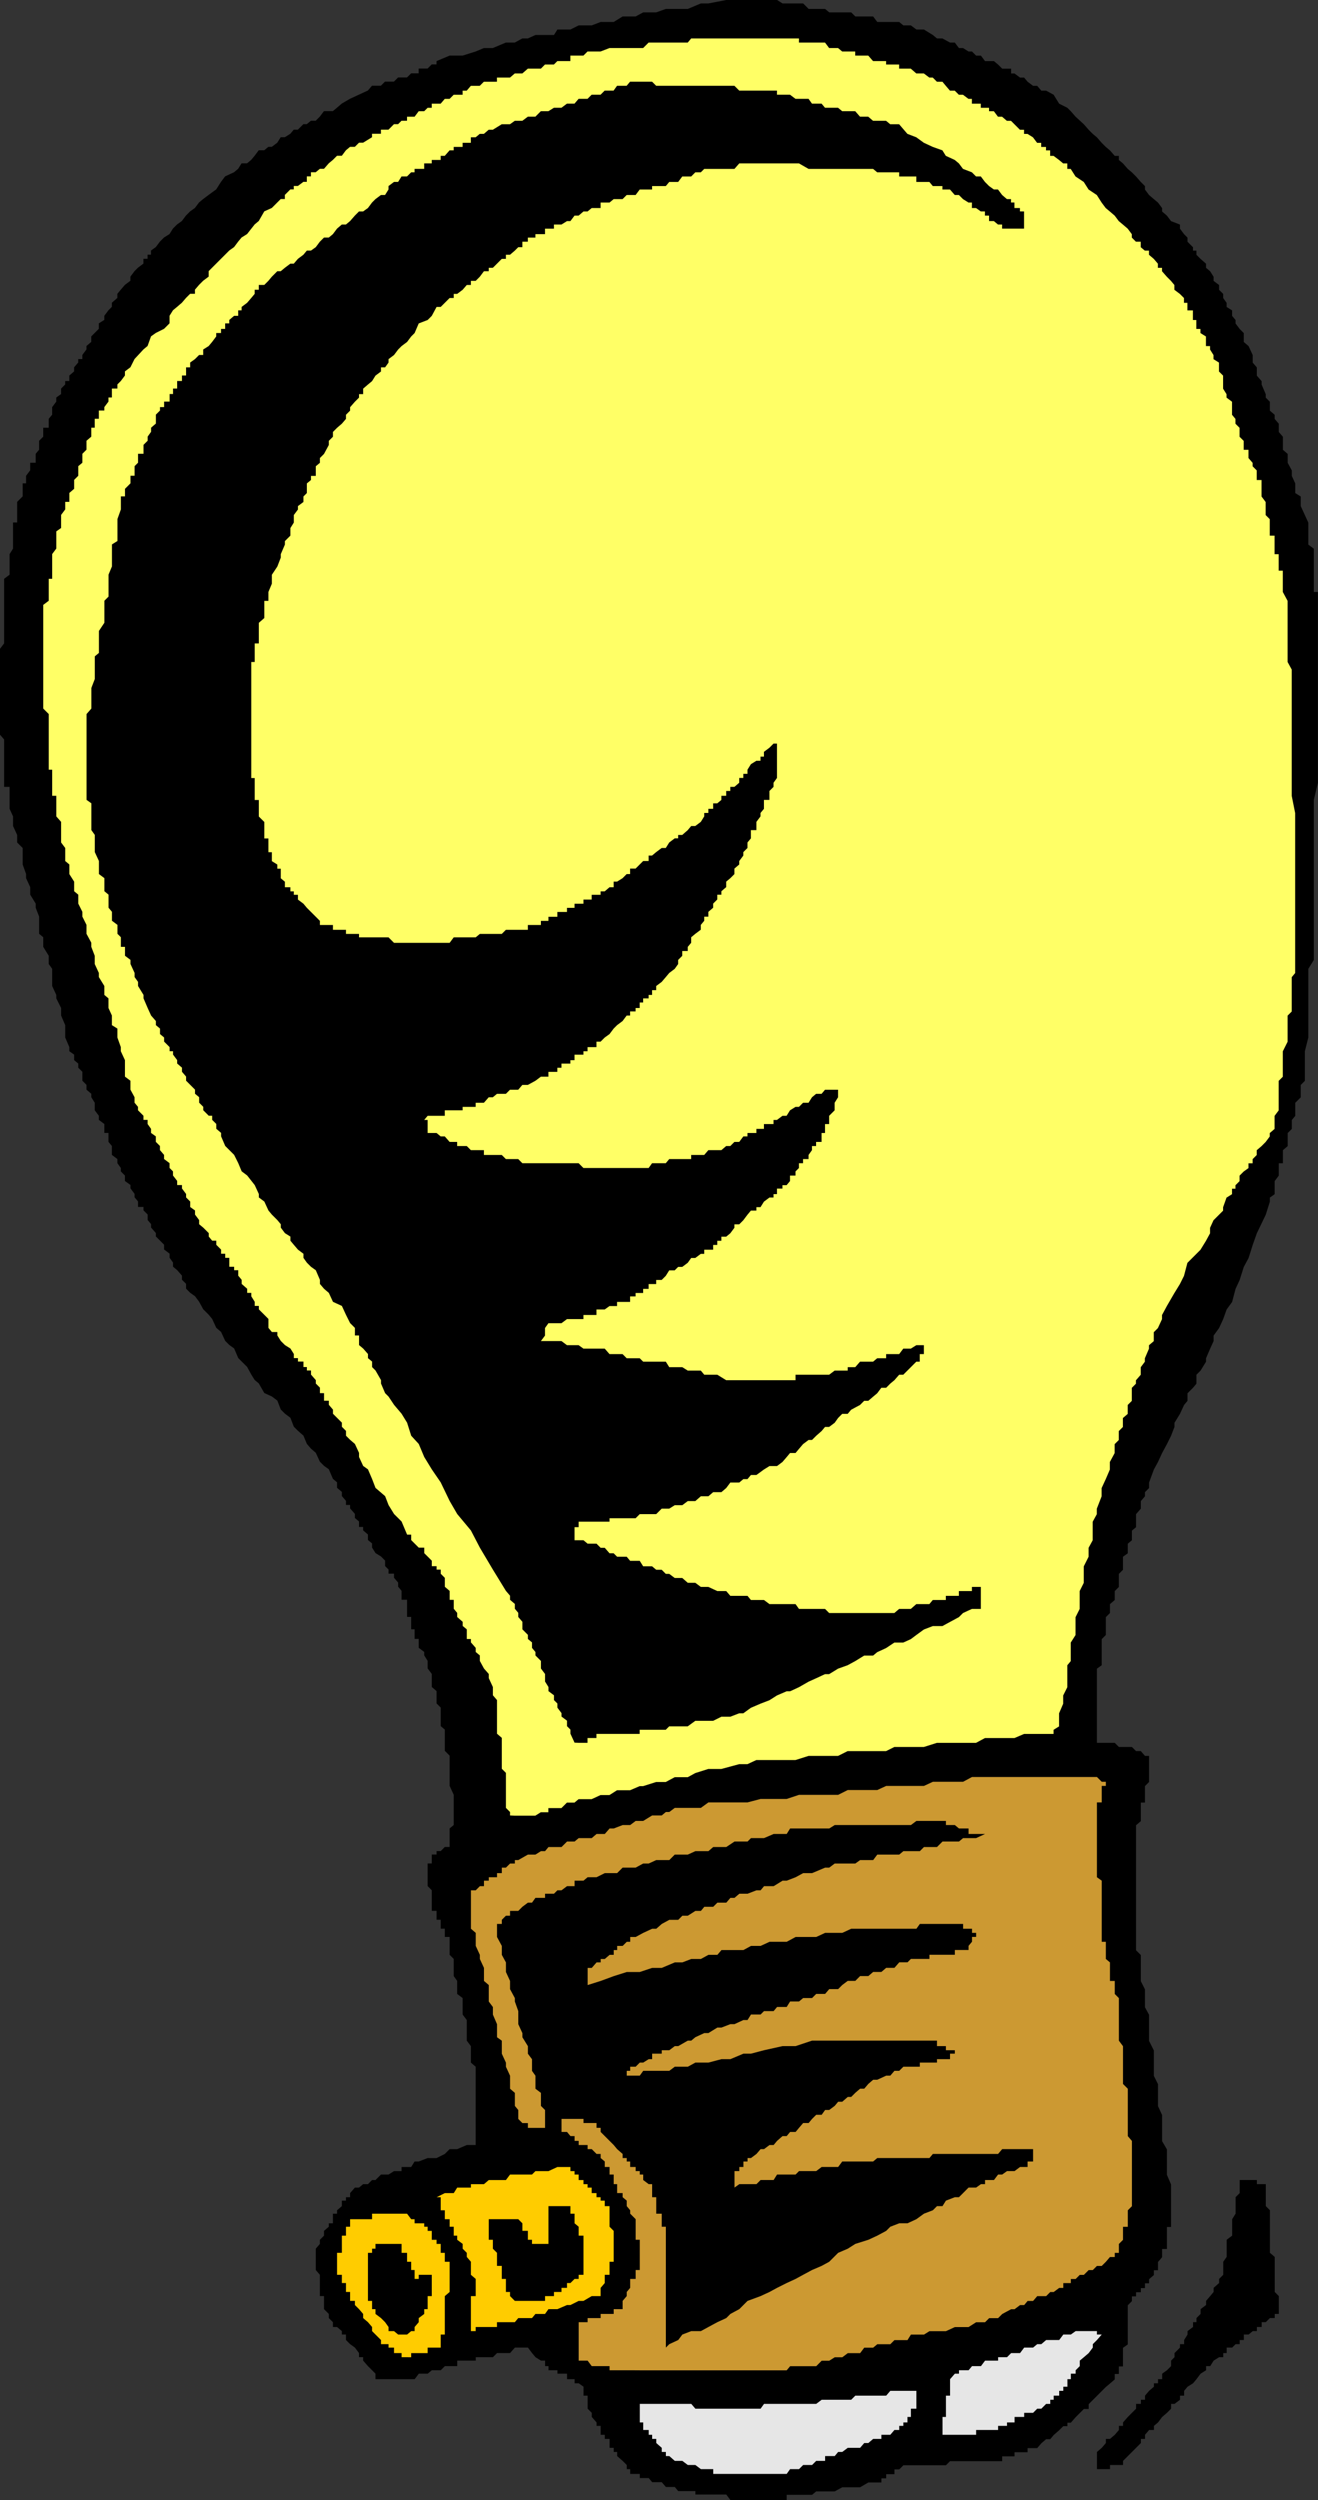 <?xml version="1.0" encoding="UTF-8" standalone="no"?>
<svg
   version="1.0"
   width="82.068mm"
   height="155.668mm"
   id="svg11"
   sodipodi:docname="Light Bulb 57.wmf"
   xmlns:inkscape="http://www.inkscape.org/namespaces/inkscape"
   xmlns:sodipodi="http://sodipodi.sourceforge.net/DTD/sodipodi-0.dtd"
   xmlns="http://www.w3.org/2000/svg"
   xmlns:svg="http://www.w3.org/2000/svg">
  <rect width="100%" height="100%" fill="#333333" stroke="none"/>
  <sodipodi:namedview
     id="namedview11"
     pagecolor="#ffffff"
     bordercolor="#000000"
     borderopacity="0.25"
     inkscape:showpageshadow="2"
     inkscape:pageopacity="0.0"
     inkscape:pagecheckerboard="0"
     inkscape:deskcolor="#d1d1d1"
     inkscape:document-units="mm" />
  <defs
     id="defs1">
    <pattern
       id="WMFhbasepattern"
       patternUnits="userSpaceOnUse"
       width="6"
       height="6"
       x="0"
       y="0" />
  </defs>
  <path
     style="fill:#000000;fill-opacity:1;fill-rule:evenodd;stroke:none"
     d="m 175.929,588.353 h -0.969 -0.969 -1.131 -0.969 l -0.969,-1.293 h -1.131 -0.969 -0.969 -1.131 -0.969 -0.808 -1.292 v -0.808 h -0.969 -0.808 -1.292 -0.969 l -0.808,-0.97 h -1.292 -0.808 l -0.969,-1.131 h -1.292 -0.969 l -0.808,-0.97 h -1.292 -0.808 v -0.97 h -0.969 -1.292 v -1.131 h -0.808 v -0.97 l -0.969,-0.97 -1.292,-1.131 v -0.97 h -0.808 v -0.97 h -0.969 v -1.131 -0.97 h -1.131 v -0.97 h -0.969 v -1.131 -0.97 h -0.969 v -0.808 l -1.131,-1.293 v -0.97 l -0.969,-0.97 v -1.131 -0.97 -0.97 h -0.969 v -1.131 -0.97 l -1.131,-0.808 h -0.969 v -0.97 h -0.969 -0.808 v -1.293 h -1.292 -0.969 v -0.808 h -0.808 -1.292 v -0.97 h -0.808 v -1.293 h -0.969 l -1.292,-0.808 -0.808,-0.97 -0.969,-1.293 h -2.262 -0.808 l -1.131,1.293 h -0.969 -0.969 -1.131 l -0.969,0.97 h -0.969 -1.131 -0.969 -0.969 v 0.808 h -1.131 -0.969 -0.969 -1.292 v 1.293 h -0.808 -0.969 -1.131 l -0.969,0.97 h -0.969 -1.131 l -0.969,0.808 h -0.808 -1.292 l -0.969,1.293 H 96.769 95.8 94.507 93.7 92.73 91.438 90.63 89.661 88.368 v -1.293 l -0.808,-0.808 -0.969,-0.97 -1.131,-1.293 v -0.808 h -0.969 v -0.97 l -0.969,-1.293 -1.131,-0.808 -0.969,-0.97 v -1.293 h -0.969 v -0.808 L 79.322,547.632 H 78.352 v -1.131 l -0.969,-0.97 v -0.97 l -1.131,-1.131 v -0.97 -0.97 -1.131 h -0.969 v -0.97 -0.97 -1.131 -0.97 -0.97 l -0.969,-1.131 v -0.97 -0.97 -1.131 -0.97 -0.97 l 0.969,-1.131 v -0.97 l 0.969,-0.97 v -1.131 L 77.383,524.04 v -0.808 h 0.969 v -0.97 -1.293 h 0.969 v -0.808 l 1.131,-0.97 v -1.293 h 0.969 v -0.808 h 0.969 v -0.97 l 1.131,-1.293 h 0.969 l 0.969,-0.808 h 1.131 l 0.969,-0.97 h 0.808 l 1.292,-1.293 h 0.969 0.808 l 1.292,-0.808 h 0.969 0.808 v -0.97 h 1.292 0.969 l 0.808,-1.293 h 0.969 l 2.1,-0.808 h 0.969 1.131 l 1.939,-0.97 1.131,-1.131 h 1.777 l 2.262,-0.97 h 2.1 v -0.97 -1.131 -0.97 -0.97 -1.131 -0.97 -0.97 -1.131 -0.97 -0.97 -1.131 -0.97 -0.97 -1.131 -0.97 -0.97 -1.131 -0.97 l -1.131,-0.97 v -0.808 -1.293 -0.808 -0.97 l -0.969,-1.293 v -0.808 -0.97 -1.293 -0.808 -0.97 l -0.969,-1.293 v -0.808 -0.97 -1.293 -0.808 l -1.292,-0.97 v -1.131 -0.97 -0.97 l -0.808,-1.131 v -0.97 -0.97 -1.293 -0.808 l -0.969,-0.97 v -1.131 -0.97 -0.97 -1.131 h -1.131 v -0.97 -0.97 h -0.969 v -1.131 -0.97 h -0.969 v -0.97 -1.131 h -1.131 v -0.97 -0.97 -1.131 -0.97 -0.808 l -0.969,-0.97 v -1.293 -0.808 -0.97 -1.293 -0.97 h 0.969 v -0.808 -1.293 h 1.131 v -0.808 h 0.969 l 0.969,-0.97 h 1.131 v -1.293 -0.808 -0.97 -1.293 l 0.969,-0.808 v -0.97 -1.293 -1.778 -2.101 -0.97 l -0.969,-2.101 v -0.97 -1.131 -0.97 -2.101 -0.97 -0.97 l -1.131,-1.131 v -0.97 -0.97 -1.131 -0.97 -0.97 l -0.969,-0.808 v -1.293 -0.97 -0.808 -1.293 l -0.969,-0.97 v -0.808 -1.131 -0.97 l -1.131,-0.97 v -1.293 -1.778 l -0.969,-1.293 v -0.808 -0.97 l -0.808,-1.293 v -0.808 l -1.292,-0.97 v -1.293 -0.808 h -0.969 v -0.97 -1.293 h -0.808 v -0.808 -0.97 -1.131 h -0.969 v -0.97 -0.97 -1.131 -0.97 h -1.292 v -0.97 -1.131 l -0.808,-0.97 v -0.97 l -0.969,-1.131 v -0.97 h -1.292 v -0.97 l -0.808,-0.808 v -1.293 l -0.969,-0.97 -1.292,-0.808 -0.808,-1.293 v -0.97 l -0.969,-0.808 v -1.293 l -1.131,-0.97 v -0.808 h -0.969 v -1.293 l -0.969,-0.808 v -0.97 l -1.131,-1.293 v -0.808 h -0.969 v -0.97 l -0.969,-1.131 v -0.97 l -1.131,-0.97 v -1.293 l -0.969,-0.808 -0.969,-2.262 -1.131,-0.808 -0.969,-0.97 -0.969,-2.101 -1.131,-0.97 -0.969,-1.131 -0.808,-1.939 -1.292,-1.131 -0.969,-0.97 -0.808,-2.101 -1.292,-0.97 -0.969,-0.97 -0.808,-2.101 -1.292,-0.97 -1.777,-0.808 -1.292,-2.262 -0.969,-0.808 -0.808,-1.293 -0.969,-1.778 -1.292,-1.293 -0.808,-0.808 -0.969,-2.262 -1.131,-0.808 -0.969,-0.97 -0.969,-2.101 -1.131,-0.97 -0.969,-2.101 -0.808,-0.97 -1.292,-1.293 -0.969,-1.778 -0.969,-1.293 -1.131,-0.808 -0.969,-0.97 v -1.131 l -0.969,-0.97 v -0.97 l -1.131,-1.293 -0.969,-0.808 v -0.97 l -0.808,-1.131 v -0.97 l -1.292,-0.97 v -1.131 l -0.969,-0.97 -0.969,-0.97 v -0.808 l -1.131,-1.293 v -0.808 l -0.808,-0.97 v -1.293 l -0.969,-0.97 v -0.808 h -1.292 v -1.293 l -0.808,-0.97 v -0.808 l -0.969,-1.293 v -0.808 L 29.402,277.937 V 276.644 l -0.969,-0.97 v -0.808 l -0.808,-1.131 v -0.97 l -1.292,-0.97 v -1.131 -0.97 l -0.808,-0.97 v -1.293 -0.808 h -0.969 v -0.97 -1.131 l -1.292,-0.97 v -0.97 l -0.969,-1.293 v -0.808 -0.97 l -0.808,-1.293 v -0.808 l -1.131,-0.97 v -1.131 l -0.969,-0.97 v -0.97 -1.131 l -0.969,-0.97 v -0.97 l -0.969,-0.808 v -1.293 L 16.317,247.396 v -0.97 l -0.969,-2.262 v -2.101 -0.808 l -0.969,-2.262 v -1.778 l -1.131,-2.262 v -0.808 l -0.969,-2.101 v -2.101 -1.939 l -0.808,-1.131 v -1.939 l -1.292,-2.101 v -2.262 l -0.969,-0.808 v -2.101 -1.939 l -0.808,-2.101 v -0.97 l -1.292,-2.101 v -1.778 l -0.969,-2.101 v -0.97 l -0.808,-2.262 v -2.101 -1.778 L 4.039,198.272 v -1.778 l -0.969,-2.101 v -2.262 l -0.808,-1.778 v -1.293 -0.808 -0.97 -1.131 -0.97 H 0.969 v -0.97 -1.131 -0.97 -0.97 -1.293 -0.808 -0.97 -1.131 -0.97 -0.97 -0.97 L 0,172.903 v -0.808 -0.97 -1.293 -0.97 -0.808 -1.293 -0.97 -0.808 -1.293 -0.808 -0.97 -1.293 -0.808 -0.97 -1.293 -0.97 -0.808 -1.293 -0.808 -0.97 l 0.969,-1.293 v -0.808 -0.97 -1.131 -0.97 -0.97 -1.131 -0.97 -0.97 -1.131 -0.97 -0.97 -1.131 -0.97 -0.97 -1.131 l 1.292,-0.97 v -0.97 -0.97 -1.131 -0.97 -0.808 l 0.808,-1.293 v -0.97 -0.808 -1.293 -0.97 -0.808 -1.293 h 0.969 v -0.808 -0.97 -1.293 -0.808 -0.97 l 1.292,-1.293 v -0.808 -0.97 -1.293 h 0.808 v -0.808 -0.97 l 0.969,-1.293 v -0.97 -0.808 h 1.292 v -1.131 -0.97 l 0.808,-0.97 v -1.131 -0.97 l 0.969,-0.97 v -1.131 -0.97 h 1.292 v -0.97 -1.131 l 0.808,-0.97 v -0.97 -0.808 l 0.969,-1.293 v -0.97 l 1.131,-0.808 v -1.293 l 0.969,-0.97 v -0.808 h 0.969 v -1.293 l 1.131,-0.97 v -0.97 l 0.969,-1.131 v -0.808 h 0.969 v -0.97 l 0.969,-1.293 v -0.808 l 1.131,-0.97 v -1.293 l 0.808,-0.808 0.969,-0.97 v -1.293 l 1.292,-0.808 v -0.97 l 0.969,-1.293 0.808,-0.808 v -0.97 l 1.292,-1.131 v -0.97 l 0.808,-0.97 0.969,-1.131 1.292,-0.97 v -0.97 l 0.969,-1.293 0.808,-0.808 1.292,-0.97 v -1.131 h 0.969 v -0.97 h 0.808 v -0.97 l 1.131,-0.808 0.969,-1.293 0.969,-0.97 1.292,-0.808 0.808,-1.293 0.969,-0.97 1.131,-0.808 0.969,-1.293 0.969,-0.97 1.131,-0.808 0.969,-1.293 0.969,-0.808 1.292,-0.97 1.777,-1.293 1.131,-1.778 0.969,-1.293 2.1,-0.97 0.969,-0.808 0.808,-1.293 h 1.292 l 0.969,-0.808 0.808,-0.97 0.969,-1.293 h 1.292 l 0.969,-0.808 h 0.808 l 1.292,-0.97 0.808,-1.293 h 0.969 l 1.292,-0.808 0.808,-0.97 h 0.969 l 1.292,-1.293 h 0.808 l 0.969,-0.808 h 1.131 l 0.969,-0.97 0.969,-1.293 h 2.1 l 0.969,-0.808 1.131,-0.97 1.939,-1.131 2.1,-0.97 2.1,-0.97 0.969,-1.131 h 2.1 l 0.969,-0.97 h 0.808 1.292 l 0.969,-0.97 h 0.808 1.292 l 0.969,-0.97 h 0.808 0.969 v -1.131 h 1.292 0.808 l 0.969,-0.97 h 1.131 V 14.382 l 3.069,-1.293 h 3.069 l 3.069,-0.97 1.939,-0.808 h 2.1 l 3.069,-1.293 h 2.1 l 1.777,-0.97 h 1.292 L 126.01,8.241 h 2.262 2.1 l 0.808,-1.293 h 2.262 0.808 l 1.939,-0.97 h 1.131 1.939 l 2.1,-0.808 h 0.969 2.1 l 2.1,-1.293 h 0.969 2.1 l 1.777,-0.97 h 3.069 l 2.262,-0.808 h 2.1 3.069 l 3.069,-1.293 h 1.777 L 170.921,0 h 0.969 0.969 1.131 0.969 0.969 0.808 1.292 0.969 0.808 1.292 0.969 0.808 l 1.292,0.808 h 0.969 0.808 1.292 0.808 0.969 l 1.292,1.293 h 0.808 0.969 1.292 0.808 l 0.969,0.808 h 1.292 0.808 0.969 1.292 0.808 l 0.969,0.97 h 1.131 0.969 0.969 1.131 l 0.969,1.293 h 0.969 2.1 0.969 1.131 l 0.969,0.808 h 0.969 0.808 l 1.292,0.97 h 1.777 l 2.1,1.293 0.969,0.808 h 1.292 l 1.777,0.97 h 1.131 l 0.969,1.293 h 0.969 l 1.292,0.808 h 0.808 l 0.969,0.97 h 1.131 l 0.969,1.293 h 0.969 1.131 l 0.969,0.808 0.969,0.97 h 1.131 0.969 v 1.131 h 0.808 l 1.292,0.97 h 0.969 l 0.808,0.97 1.292,0.97 h 0.969 l 0.969,1.131 h 1.131 l 1.777,0.97 1.292,2.101 1.939,0.97 0.808,0.808 1.131,1.293 1.939,1.778 1.131,1.293 0.969,0.97 0.969,0.808 1.131,1.293 0.969,0.97 0.969,0.808 1.131,1.293 h 0.969 v 0.97 l 0.969,0.808 1.131,1.293 0.969,0.808 0.969,0.97 1.131,1.293 0.969,0.97 v 0.808 l 0.969,1.293 1.131,0.97 0.969,0.808 0.969,1.293 v 0.808 l 1.131,0.97 0.969,1.293 2.1,0.808 v 0.97 l 0.969,1.293 0.808,0.808 v 0.97 l 1.292,1.293 v 0.808 h 0.808 v 0.97 l 0.969,0.97 1.292,1.131 v 0.97 l 0.969,0.808 0.808,1.293 v 0.97 l 1.292,0.97 v 1.131 l 0.969,0.97 v 0.97 l 0.808,1.131 v 0.97 l 1.292,0.808 v 1.293 l 0.808,0.97 v 0.808 l 0.969,1.293 0.969,0.97 v 2.101 l 1.131,0.97 0.969,2.101 v 1.778 l 0.969,1.131 v 1.939 l 1.131,1.293 v 0.808 l 0.969,2.262 v 0.808 l 0.969,0.97 v 1.293 0.808 l 1.131,0.97 v 0.97 l 0.969,1.131 v 0.97 0.97 l 0.969,1.131 v 1.939 1.131 l 1.131,0.97 v 0.97 1.131 l 0.969,1.778 v 1.293 l 0.808,1.778 v 2.262 l 1.292,0.808 v 2.262 l 0.969,2.101 0.808,1.778 v 3.07 1.293 0.808 l 1.292,0.97 v 1.293 0.808 0.97 1.131 0.97 0.97 0.97 1.131 0.97 0.97 h 0.969 v 1.131 0.97 0.97 1.131 0.97 6.14 6.948 6.14 5.171 5.171 5.009 5.171 l -0.969,4.04 v 3.878 4.363 3.07 3.07 3.07 3.07 2.909 2.909 2.101 2.101 3.07 1.939 2.101 l -1.292,2.101 v 1.939 2.101 2.909 2.262 1.778 3.07 2.101 l -0.808,3.232 v 2.909 3.07 0.97 l -0.969,0.97 v 1.131 0.97 0.808 l -1.292,1.293 v 0.97 0.808 1.293 l -0.808,0.97 v 0.97 1.131 l -0.969,0.97 v 0.808 1.293 0.97 l -1.131,0.97 v 1.131 0.97 0.97 h -0.969 v 1.131 0.808 0.97 l -0.969,1.293 v 0.97 0.808 1.293 l -1.131,0.808 v 0.97 l -0.969,3.07 -2.1,4.363 -0.969,2.747 -0.969,3.07 -1.131,2.101 -0.969,3.07 -0.969,2.101 -0.808,3.07 -1.292,1.778 -0.808,2.262 -0.969,2.101 -1.292,1.778 v 1.293 l -0.808,1.778 -0.969,2.262 v 0.808 l -1.292,2.101 -0.969,0.97 v 2.101 l -0.808,0.97 -1.292,1.293 v 1.778 l -0.808,0.97 -0.969,2.101 -1.292,2.101 v 0.97 l -0.808,2.101 -0.969,1.939 -1.131,2.101 -0.969,2.101 -0.969,1.778 -1.131,3.07 v 1.293 l -0.969,0.97 v 0.97 l -0.969,1.131 v 0.97 0.808 l -1.131,1.293 v 0.97 0.808 1.293 l -0.969,0.808 v 0.97 1.293 l -0.969,0.808 v 0.97 1.293 l -1.131,0.808 v 0.97 2.101 l -0.969,0.97 v 0.97 1.131 0.97 l -0.969,0.97 v 1.131 0.97 l -1.131,0.97 v 1.131 0.97 l -0.969,0.97 v 1.131 0.97 0.808 1.293 l -0.969,0.97 v 0.808 1.293 0.97 0.808 1.293 0.97 l -1.131,0.808 v 1.293 0.97 0.808 1.293 0.97 0.97 1.131 0.808 0.97 1.293 0.808 0.97 1.293 0.808 0.97 2.101 h 1.131 0.969 0.969 1.131 l 0.969,0.97 h 0.969 1.131 0.969 l 0.969,0.97 h 1.131 l 0.969,1.131 h 0.969 v 0.97 0.97 1.131 0.97 0.97 1.131 l -0.969,0.97 v 0.97 1.131 0.97 0.808 h -0.969 v 1.293 0.97 0.808 1.293 l -1.131,0.97 v 0.808 1.293 0.97 0.808 1.293 0.97 0.808 1.293 0.808 0.97 1.293 0.97 0.808 1.293 0.97 0.808 0.97 1.131 0.97 0.97 1.131 0.97 0.97 1.131 0.97 2.101 1.939 l 1.131,1.131 v 1.778 2.262 2.101 l 0.969,1.939 v 2.101 2.101 l 0.969,1.778 v 2.262 2.101 1.778 l 1.131,2.262 v 2.101 1.778 2.101 l 0.969,1.939 v 1.131 1.939 2.101 l 0.969,2.101 v 1.939 2.101 2.101 l 1.131,1.939 v 2.101 2.101 1.778 l 0.969,2.262 v 2.101 1.778 1.293 0.97 0.808 1.293 0.97 0.808 h -0.969 v 0.97 1.131 0.97 0.97 1.131 h -1.131 v 0.97 0.97 l -0.969,1.131 v 0.97 0.97 h -0.969 v 1.131 l -1.131,0.97 v 0.97 h -0.969 v 1.131 h -0.969 v 0.97 h -1.131 v 0.97 h -0.969 v 1.131 l -0.969,0.97 v 0.97 1.131 0.97 0.97 1.131 0.97 0.808 1.293 0.97 l -1.131,0.808 v 1.293 0.97 0.808 1.293 h -0.969 v 0.97 0.808 h -0.969 v 1.293 l -1.131,0.97 -0.969,0.808 -0.969,0.97 -1.131,1.131 -0.969,0.97 -0.969,0.97 v 1.131 h -1.131 l -0.969,0.97 -0.969,0.97 -1.131,1.293 h -0.808 v 0.808 h -0.969 l -0.969,0.97 -1.292,1.131 -0.808,0.97 h -0.969 l -1.131,0.97 -0.969,1.131 h -0.969 -1.292 v 0.97 h -0.808 -0.969 -1.292 v 0.97 h -0.808 -0.969 -1.131 v 1.131 h -0.969 -0.969 -1.131 -0.969 -0.969 -1.131 -0.969 -0.808 -1.292 -0.969 -0.969 -1.131 l -0.969,0.97 h -0.808 -1.292 -0.969 -0.808 -1.292 -0.969 -0.808 -1.292 -0.808 -0.969 l -0.969,0.97 h -1.131 v 1.131 h -0.969 -0.969 v 0.97 h -1.131 v 0.97 h -0.969 -2.1 l -1.939,1.131 h -2.1 -2.1 l -1.777,0.97 h -1.292 -1.777 -1.292 l -0.969,0.808 h -0.808 -1.292 -0.969 -0.808 -1.292 -0.808 v 1.293 h -0.969 -1.292 -0.808 -0.969 -1.292 -0.808 -0.969 -1.292 z"
     id="path1" />
  <path
     style="fill:#e6e6e6;fill-opacity:1;fill-rule:evenodd;stroke:none"
     d="m 169.79,582.213 h -0.969 -0.969 v -1.131 h -1.131 -0.969 -0.808 l -1.292,-0.97 h -0.969 -0.808 l -1.292,-0.97 h -0.969 -0.808 l -1.292,-1.131 h -0.808 v -0.97 h -0.969 v -0.97 l -1.292,-1.131 v -0.97 h -0.969 v -0.97 h -0.808 v -1.131 h -1.292 v -0.97 -0.808 h -0.808 v -1.293 -0.97 -0.97 -1.131 h 0.808 2.1 0.969 2.262 0.808 1.292 0.808 0.969 1.292 0.808 l 0.969,1.131 h 1.292 0.808 0.969 1.131 0.969 0.969 1.131 0.969 0.969 1.131 0.969 0.969 2.1 0.969 l 0.808,-1.131 h 1.292 1.777 1.292 1.777 2.1 0.969 1.292 0.808 0.969 l 1.292,-0.97 h 0.808 0.969 1.292 0.808 0.969 1.292 0.808 l 0.969,-0.97 h 1.131 0.969 0.969 1.131 0.969 0.969 1.131 l 0.969,-1.131 h 0.969 1.131 0.969 0.969 0.808 1.292 0.808 -0.808 v 1.131 0.97 0.97 1.131 h -1.292 v 0.97 0.97 h -0.808 v 1.293 h -0.969 v 0.808 h -0.969 v 0.97 h -1.131 l -0.969,1.131 h -0.969 -1.131 v 0.97 h -0.969 -0.969 l -1.131,0.97 h -0.969 l -0.969,1.131 h -1.131 -0.969 -0.808 l -1.292,0.97 h -0.969 l -0.808,0.97 h -1.292 -0.969 v 1.131 h -0.808 -1.292 l -0.969,0.97 h -0.808 -1.292 l -0.969,0.97 h -0.808 -1.292 l -0.808,1.131 h -0.969 -1.292 -0.808 -0.969 -1.292 -0.808 -0.969 -1.292 -0.808 -0.969 -0.969 -1.131 -0.969 -0.969 z"
     id="path2" />
  <path
     style="fill:#000000;fill-opacity:1;fill-rule:evenodd;stroke:none"
     d="m 258.159,582.213 v -1.131 -0.97 -0.97 -1.131 -0.97 l 1.131,-0.97 0.969,-1.131 v -0.97 h 0.969 l 1.131,-0.97 0.969,-1.131 v -0.97 h 0.969 v -0.808 l 1.131,-1.293 0.969,-0.97 0.969,-0.97 v -1.131 h 1.131 v -0.97 h 0.969 v -0.97 l 0.969,-1.131 1.131,-0.97 v -0.808 h 0.969 v -0.97 h 0.969 v -1.293 l 1.131,-0.808 0.969,-0.97 v -1.293 l 0.808,-0.808 v -0.97 l 1.292,-1.293 v -0.808 h 0.969 v -0.97 l 0.808,-1.293 v -0.808 l 1.292,-0.97 v -1.131 h 0.808 v -0.97 l 0.969,-0.97 v -1.131 l 1.292,-0.97 v -0.97 l 0.969,-1.131 0.808,-0.97 v -0.97 l 1.292,-1.131 v -0.97 l 0.969,-0.97 v -1.131 -0.97 -0.97 l 0.808,-1.131 v -0.97 -0.97 -1.131 -0.97 l 1.292,-0.97 v -1.131 -0.97 -0.808 -0.97 l 0.808,-1.293 v -0.808 -0.97 -1.293 -0.808 l 0.969,-0.97 v -1.293 -0.808 -0.97 h 0.969 1.131 0.969 0.969 v 0.97 h 1.131 0.969 v 0.808 1.293 0.97 0.808 1.293 l 0.969,0.97 v 0.808 1.293 0.97 0.808 0.97 1.131 0.97 0.97 1.131 0.97 l 1.131,0.97 v 1.131 0.97 0.97 1.131 0.97 0.97 1.131 0.97 l 0.969,0.97 v 1.131 0.97 0.97 1.131 h -0.969 v 0.97 h -1.131 l -0.969,0.97 h -0.969 v 1.131 h -1.131 v 0.97 h -0.969 l -0.969,0.808 h -1.131 v 1.293 h -0.969 v 0.97 h -0.969 l -0.808,0.808 h -1.292 v 1.293 h -0.808 v 0.97 h -0.969 l -1.292,0.808 -0.808,1.293 h -0.969 v 0.97 l -1.292,0.808 -0.969,1.293 -0.808,0.97 -1.292,0.808 -0.808,0.97 v 1.131 h -0.969 v 0.97 l -1.292,0.97 h -0.808 v 1.131 l -0.969,0.97 -1.131,0.97 -0.969,1.293 -0.969,0.808 v 0.97 h -1.131 l -0.969,1.131 v 0.97 h -0.969 v 0.97 l -1.131,1.131 -0.969,0.97 -0.969,0.97 -1.131,1.131 v 0.97 h -0.969 -0.969 -1.131 v 0.97 h -0.969 -0.969 -1.131 z"
     id="path3" />
  <path
     style="fill:#e6e6e6;fill-opacity:1;fill-rule:evenodd;stroke:none"
     d="m 221.81,573.972 v -0.97 -1.131 -0.97 -0.808 -1.293 h 0.808 v -0.97 -0.97 -1.131 -0.97 -0.97 h 0.969 v -1.131 -0.97 -0.808 -0.97 l 1.131,-1.293 h 0.969 v -0.808 h 0.969 1.292 l 0.808,-0.97 h 0.969 1.131 l 0.969,-1.293 h 0.969 1.131 0.969 v -0.808 h 0.969 1.131 l 0.969,-0.97 h 0.808 1.292 l 0.969,-1.293 h 0.808 1.292 l 0.969,-0.808 h 0.969 l 1.131,-0.97 h 0.969 0.808 1.292 l 0.969,-1.293 h 0.969 0.808 l 1.131,-0.808 h 0.969 0.969 1.131 0.969 0.969 v 0.808 h 1.131 l -1.131,1.293 -0.969,0.97 v 0.808 l -0.969,1.293 -1.131,0.97 -0.969,0.808 v 1.293 l -0.969,0.97 v 0.808 h -1.131 v 1.293 h -0.808 v 0.97 0.808 h -0.969 v 0.97 h -0.969 v 1.131 h -1.292 v 0.97 h -0.808 v 0.97 h -0.969 l -1.131,1.131 h -0.969 l -0.969,0.97 h -1.292 -0.808 v 0.97 h -0.969 -1.292 v 1.293 h -0.808 -0.969 v 0.808 h -1.131 -0.969 v 0.97 h -0.969 -1.131 -0.969 -0.969 -1.131 v 1.131 h -0.969 -0.808 -1.292 -0.969 -0.969 -1.131 -0.969 -0.808 z"
     id="path4" />
  <path
     style="fill:#cc9932;fill-opacity:1;fill-rule:evenodd;stroke:none"
     d="m 148.304,557.813 h -0.808 -0.969 -1.292 -0.808 -0.969 v -0.97 h -1.131 -0.969 -0.969 -1.131 l -0.969,-1.293 h -0.969 -1.131 v -0.808 -0.97 -1.293 -0.808 -0.97 -1.293 -0.808 -0.97 -1.131 h 1.131 0.969 v -0.97 h 0.969 1.131 0.969 v -0.97 h 0.969 1.131 0.969 v -1.131 h 0.808 1.292 v -0.97 -0.97 l 0.969,-1.131 v -0.97 l 0.808,-0.97 v -1.131 -0.97 h 1.292 v -0.97 -1.131 h 0.969 v -0.97 -0.97 -1.131 -0.97 -0.97 -1.131 -0.97 h -0.969 v -0.97 -1.131 -0.97 -0.808 -0.97 l -1.292,-1.293 v -0.808 l -0.808,-0.97 v -1.293 l -0.969,-0.808 v -0.97 h -1.292 v -1.293 -0.808 h -0.808 v -0.97 -1.293 h -0.969 v -0.808 -0.97 h -1.131 v -1.293 l -0.969,-0.808 v -0.97 h -0.969 l -1.131,-1.131 h -0.969 v -0.97 h -0.969 -1.131 v -0.97 h -0.969 v -1.131 h -0.969 l -0.808,-0.97 h -1.292 v -0.97 -1.131 -0.97 h 1.292 0.808 0.969 0.969 1.131 v 0.97 h 0.969 0.969 1.131 v 1.131 h 0.969 v 0.97 l 0.969,0.97 1.131,1.131 0.969,0.97 0.808,0.97 1.292,1.131 v 0.97 h 0.969 v 0.808 h 0.808 v 1.293 h 1.292 v 0.97 h 0.969 v 0.808 h 0.808 v 1.293 l 1.292,0.97 h 0.808 v 0.808 1.293 0.97 h 0.969 v 0.808 1.293 0.97 0.808 h 1.292 v 1.293 0.97 0.808 h 0.969 v 0.97 1.131 0.97 0.97 1.131 0.97 0.97 1.131 0.97 0.97 1.131 0.97 0.97 1.131 0.97 0.97 1.131 0.97 0.97 1.131 0.97 0.97 1.131 0.97 0.808 1.293 0.97 0.808 l 0.808,-0.808 2.1,-0.97 0.969,-1.293 2.1,-0.808 h 2.262 l 1.777,-0.97 2.1,-1.131 2.1,-0.97 0.969,-0.97 2.1,-1.131 1.939,-1.939 3.069,-1.131 2.1,-0.97 1.777,-0.97 2.262,-1.131 2.1,-0.97 1.777,-0.97 2.1,-1.131 2.262,-0.97 1.777,-0.97 2.1,-2.101 2.262,-0.97 1.777,-1.131 3.069,-0.97 2.1,-0.97 2.1,-1.131 0.969,-0.97 2.1,-0.808 h 1.939 l 2.1,-0.97 1.777,-1.293 2.1,-0.808 0.969,-0.97 h 1.292 l 0.808,-1.293 2.1,-0.808 h 0.969 l 0.969,-0.97 1.292,-1.293 h 0.808 0.969 l 1.131,-0.808 h 0.969 v -0.97 h 0.969 1.131 l 0.969,-1.293 h 0.969 l 1.131,-0.808 h 0.969 0.808 l 1.292,-0.97 h 0.969 0.808 v -1.293 h 1.292 v -0.808 -0.97 -1.131 h -2.1 -0.969 -1.292 -1.777 -1.131 l -0.969,1.131 h -0.969 -2.1 -0.969 -1.131 -1.777 -1.292 -0.969 -2.1 -0.969 -0.808 -2.262 l -0.808,0.97 h -1.292 -1.777 -1.292 -0.808 -0.969 -2.1 -0.969 -0.969 -2.1 l -0.969,0.808 h -1.131 -1.939 -1.131 -0.969 -0.808 -1.292 l -0.969,1.293 h -0.808 -1.292 -0.969 -0.808 l -1.292,0.97 h -0.969 -0.808 -1.292 -0.969 l -0.808,0.808 h -1.292 -0.808 -0.969 -1.292 l -0.808,1.293 h -0.969 -1.292 -0.808 l -0.969,0.97 h -1.292 -0.808 -0.969 -0.969 l -1.131,0.808 v -0.808 -0.97 -1.293 -0.808 h 1.131 v -0.97 h 0.969 v -1.293 h 0.969 v -0.808 h 0.808 l 1.292,-0.97 0.969,-1.131 h 0.808 l 1.292,-0.97 h 0.969 l 0.808,-0.97 1.292,-1.131 h 0.969 l 0.808,-0.97 h 1.292 l 0.808,-0.97 0.969,-1.131 h 1.292 l 0.808,-0.97 0.969,-0.97 h 1.292 l 0.808,-1.131 h 0.969 l 1.292,-0.97 0.808,-0.97 h 0.969 l 1.292,-1.131 h 0.808 l 0.969,-0.97 1.131,-0.97 h 0.969 l 0.969,-1.131 1.131,-0.97 h 0.969 l 2.1,-0.97 h 0.969 l 0.969,-1.131 h 1.131 l 0.969,-0.97 h 0.969 0.808 1.292 0.808 v -0.97 h 0.969 1.292 0.808 0.969 v -0.808 h 1.292 0.808 0.969 v -1.293 h 1.131 v -0.808 h -1.131 -0.969 v -0.97 h -0.808 -1.292 v -1.293 h -0.969 -0.808 -1.292 -0.969 -0.808 -1.292 -0.808 -0.969 -0.969 -1.131 -0.969 -0.969 -1.131 -0.969 -0.969 -1.131 -0.969 -0.969 -1.131 -0.969 -0.808 -1.292 -0.969 -0.808 -1.292 -0.969 -0.808 -1.292 -0.969 l -3.877,1.293 h -3.069 l -4.362,0.97 -3.069,0.808 h -1.777 l -3.069,1.293 h -2.1 l -3.069,0.808 h -1.777 -1.292 l -1.777,0.97 h -2.262 -0.808 l -1.292,0.97 h -1.777 -1.292 -0.969 -0.808 -1.292 l -0.808,1.131 h -0.969 -1.292 -0.808 v -1.131 h 0.808 v -0.97 h 1.292 l 0.969,-0.97 h 0.808 l 1.292,-0.808 h 0.808 v -1.293 h 0.969 1.292 v -0.808 h 0.969 0.808 l 1.292,-0.97 h 0.808 l 2.262,-1.293 h 0.808 l 0.969,-0.808 2.1,-0.97 h 0.969 l 2.1,-1.293 h 0.969 l 2.1,-0.808 h 0.969 l 2.1,-0.97 h 0.969 l 0.808,-1.293 h 2.262 l 0.808,-0.808 h 2.262 l 0.808,-0.97 h 2.262 l 0.808,-1.293 h 2.1 l 0.969,-0.808 h 2.1 l 0.969,-0.97 h 2.1 l 0.969,-1.131 h 2.1 l 0.969,-0.97 1.292,-0.97 h 1.777 l 1.131,-1.131 h 1.939 l 1.131,-0.97 h 1.939 l 1.131,-0.97 h 1.939 l 1.131,-1.293 h 1.939 l 0.808,-0.808 h 2.1 0.969 1.292 v -0.97 h 0.808 0.969 1.292 0.808 0.969 1.131 v -1.131 h 0.969 0.969 1.292 v -0.97 l 0.808,-0.97 v -1.131 h 0.969 V 454.879 h -0.969 v -0.97 h -0.808 -1.292 v -1.131 h -0.969 -0.969 -1.131 -0.969 -0.808 -1.292 -0.969 -0.808 -1.292 -0.969 l -0.808,1.131 h -1.292 -0.808 -0.969 -0.969 -1.131 -0.969 -0.969 -1.131 -0.969 -0.969 -1.131 -0.969 -3.069 l -2.1,0.97 h -1.777 -2.262 l -2.1,0.97 h -1.777 -1.292 -1.777 l -2.1,1.131 h -0.969 -2.1 -0.969 l -2.1,0.97 h -0.969 -1.292 l -1.777,0.97 h -0.969 -2.1 -2.1 l -0.969,1.131 h -2.1 l -1.777,0.97 h -2.262 l -2.1,0.808 h -1.777 l -3.069,1.293 h -2.262 l -2.908,0.97 h -3.069 l -3.069,0.97 -3.069,1.131 -3.069,0.97 v -0.97 -1.131 -0.97 -0.97 h 0.969 l 1.131,-1.293 h 0.969 v -0.808 h 0.969 l 1.131,-0.97 h 0.969 v -1.131 h 0.808 v -0.97 h 1.292 l 0.969,-0.97 h 0.808 v -1.131 h 1.292 l 1.777,-0.97 2.1,-0.97 h 0.969 l 1.292,-1.131 1.777,-0.97 h 1.292 0.808 l 0.969,-0.97 h 1.292 l 1.777,-1.131 h 1.292 l 0.808,-0.97 h 0.969 1.131 l 0.969,-0.97 h 0.969 1.131 l 0.969,-1.131 h 0.969 l 1.131,-0.97 h 0.969 0.969 l 2.1,-0.808 h 0.969 l 0.808,-0.97 h 2.262 l 2.1,-1.293 h 0.969 l 2.1,-0.808 1.777,-0.97 h 2.1 l 3.069,-1.293 h 0.969 l 1.292,-0.97 h 0.808 0.969 1.292 1.777 l 1.131,-0.808 h 0.969 0.969 1.131 l 0.969,-1.293 h 0.969 2.1 0.969 1.131 l 0.969,-0.808 h 0.969 0.808 2.1 l 0.969,-0.97 h 1.292 0.808 0.969 l 1.292,-1.293 h 0.808 2.1 0.969 l 0.969,-0.808 h 1.292 0.808 0.969 l 2.1,-0.97 h -0.969 -1.131 -0.969 -0.808 v -1.293 h -1.292 -0.969 l -0.969,-0.808 h -1.131 -0.969 v -0.97 h -0.808 -1.292 -0.969 -0.808 -1.292 -0.969 -0.808 l -1.292,0.97 h -1.777 -0.969 -1.131 -0.969 -0.969 -1.131 -0.969 -0.969 -1.131 -0.969 -0.969 -1.131 -0.969 -0.808 -1.292 -0.969 -0.808 l -1.292,0.808 h -0.969 -0.808 -1.292 -0.969 -0.808 -1.292 -0.969 -2.1 l -0.808,1.293 h -2.262 -0.808 l -2.262,0.97 h -0.808 -2.262 l -0.808,0.808 h -1.939 -1.131 l -1.939,1.293 h -1.131 -1.939 l -1.131,0.97 h -1.777 -1.292 l -1.777,0.808 h -1.292 -1.777 l -1.292,1.293 h -1.777 -1.292 l -1.777,0.808 h -1.292 l -1.777,0.97 h -1.292 -1.777 l -1.292,1.293 h -1.777 -1.131 l -1.939,0.97 h -1.131 -0.969 l -0.969,0.808 h -1.131 -0.969 v 1.293 h -0.969 -0.808 l -1.292,0.97 h -0.969 l -0.808,0.808 h -1.292 -0.808 v 0.97 h -0.969 -1.292 l -0.808,1.131 h -0.969 l -1.292,0.97 -0.969,0.97 h -0.808 -1.131 v 1.131 h -0.969 l -0.969,0.97 v 0.97 h -1.131 v 1.131 0.97 0.97 l 1.131,2.101 v 2.101 l 0.969,1.778 v 2.262 l 0.969,2.101 v 1.939 l 1.131,2.101 v 0.808 l 0.808,2.262 v 2.101 0.97 l 0.969,2.101 v 0.97 l 1.292,2.101 v 0.97 0.808 l 0.969,1.293 v 1.778 0.97 l 0.808,1.131 v 0.97 0.97 1.131 l 1.292,0.97 v 0.97 1.131 0.97 l 0.969,0.97 v 1.131 0.97 0.97 1.131 h -0.969 -1.292 -0.808 -0.969 v -1.131 h -1.292 l -0.969,-0.97 v -0.97 -1.131 l -0.808,-0.97 v -2.101 -0.97 l -1.131,-0.97 v -2.101 -0.97 l -0.969,-2.101 v -0.97 l -0.969,-2.101 v -0.808 -2.262 l -1.131,-0.808 v -2.262 -0.808 l -0.969,-2.262 v -1.778 l -0.969,-1.293 v -1.778 -2.101 l -1.131,-0.97 v -2.101 -0.97 l -0.969,-2.101 v -0.97 l -0.969,-2.101 v -0.97 -2.101 l -1.131,-0.97 v -1.131 -0.97 -0.97 -1.131 -0.97 -0.97 -1.131 -0.97 -0.808 h 1.131 l 0.969,-0.97 h 0.969 v -1.293 h 1.131 v -0.808 h 0.969 0.969 v -0.97 h 1.131 v -1.293 h 0.969 l 0.969,-0.97 h 1.131 v -0.808 h 0.808 l 2.262,-1.293 h 0.969 0.808 l 1.292,-0.808 h 0.969 l 0.808,-0.97 h 1.292 1.777 l 1.292,-1.293 h 0.808 0.969 l 0.969,-0.808 h 1.131 1.939 l 1.131,-0.97 h 0.969 0.969 l 1.131,-1.293 h 0.969 l 2.1,-0.808 h 0.969 0.808 l 1.292,-0.97 h 0.969 0.808 l 2.1,-1.293 h 0.969 1.292 l 0.969,-0.808 h 0.808 l 1.292,-0.97 h 1.777 2.1 2.262 l 1.777,-1.293 h 3.069 2.1 2.1 1.939 l 3.069,-0.808 h 2.1 1.777 2.262 l 2.908,-0.97 h 2.262 1.777 2.1 3.069 l 2.262,-1.131 h 1.777 2.1 3.069 l 2.1,-0.97 h 1.939 2.1 3.069 1.777 l 2.1,-0.97 h 2.262 2.908 1.939 l 2.1,-1.131 h 2.1 3.069 0.969 0.969 1.131 0.969 0.808 1.292 0.969 0.808 1.292 0.969 0.969 1.131 0.969 0.808 1.292 0.969 0.969 0.808 1.131 0.969 0.969 1.131 0.969 0.969 l 1.131,1.131 h 0.969 v 0.97 h -0.969 v 0.97 1.131 0.97 0.808 h -1.131 v 1.293 0.97 0.808 1.293 0.97 0.808 1.293 0.97 0.808 1.293 0.97 0.808 1.293 0.808 0.97 1.293 0.97 l 1.131,0.808 v 1.293 0.97 0.808 0.97 1.131 0.97 0.97 1.131 0.97 0.97 1.131 0.97 0.97 1.131 h 0.969 v 0.97 0.97 1.131 0.97 l 0.969,0.808 v 1.293 0.97 0.97 1.131 h 1.131 v 0.97 0.97 1.131 l 0.969,0.97 v 0.808 1.293 0.97 0.808 1.293 0.97 0.808 1.293 1.778 l 0.969,1.293 v 0.97 0.808 2.101 0.97 0.97 2.101 0.97 l 1.131,1.131 v 1.939 1.131 1.939 1.131 1.939 1.131 1.939 l 0.969,1.131 v 1.939 1.131 1.778 1.293 1.778 1.293 1.778 2.262 0.808 1.293 l -0.969,0.97 v 0.808 1.293 0.97 0.808 h -1.131 v 0.97 1.131 0.97 l -0.969,0.97 v 1.131 0.97 h -0.969 v 0.97 h -1.131 l -0.969,1.131 -0.969,0.97 h -1.131 l -0.969,0.97 h -0.969 l -1.131,1.131 h -0.969 l -0.969,0.97 h -1.131 v 0.97 h -0.808 -0.969 v 1.131 h -0.969 l -1.292,0.97 h -0.808 l -0.969,0.97 h -1.131 -0.969 l -0.969,1.131 h -1.292 l -0.808,0.97 h -0.969 l -1.292,0.97 h -0.808 l -2.1,1.131 -0.969,0.97 h -2.1 l -0.969,0.97 h -2.1 l -1.777,1.131 h -2.262 -0.969 l -2.1,0.97 h -0.808 -2.262 -0.808 l -1.292,0.808 h -0.969 -0.808 -1.292 l -0.808,1.293 h -0.969 -0.969 -1.131 l -0.969,0.97 h -0.969 -1.131 -0.969 l -0.969,0.808 h -1.131 -0.969 l -0.969,1.293 h -2.1 -0.808 l -1.292,0.97 h -1.777 l -1.292,0.808 h -1.777 l -1.292,1.293 h -1.777 -1.292 -0.969 -0.808 -1.292 l -0.808,0.97 h -0.969 -1.292 -0.808 -0.969 -1.292 -0.808 -0.969 -1.292 -0.808 -0.969 -0.969 -1.131 -1.939 -1.131 -1.939 -1.131 -1.777 -2.262 -2.1 -1.777 -2.1 -3.231 -2.908 z"
     id="path5" />
  <path
     style="fill:#ffcc00;fill-opacity:1;fill-rule:evenodd;stroke:none"
     d="m 95.8,554.742 h -1.292 v -0.97 H 93.7 92.73 v -1.293 h -1.292 v -0.808 h -0.808 -0.969 v -0.97 l -1.292,-1.293 -0.808,-0.808 v -0.97 l -0.969,-1.131 -1.131,-0.97 v -0.97 l -0.969,-1.131 -0.969,-0.97 v -0.97 h -1.131 v -1.131 -0.97 h -0.969 v -0.97 -1.131 h -0.969 v -0.97 -0.97 h -1.131 v -1.131 -0.97 -0.97 -1.131 -0.97 h 1.131 v -0.97 -1.131 -0.97 -0.97 h 0.969 V 525.01 524.04 h 0.969 v -0.808 -0.97 h 1.131 0.969 0.969 1.131 0.969 v -1.293 h 0.808 1.292 0.969 0.808 1.292 0.969 0.808 1.292 l 0.969,1.293 h 0.808 v 0.97 h 0.969 1.292 V 524.04 h 0.808 v 0.97 h 0.969 v 1.131 0.97 h 1.131 v 0.97 h 0.969 v 1.131 0.97 h 0.969 v 0.97 1.131 h 1.131 v 0.97 0.97 2.101 0.97 1.131 0.97 l -1.131,0.97 v 1.131 0.97 0.97 1.131 0.97 0.97 1.131 0.97 0.808 h -0.969 v 1.293 0.97 0.808 h -0.969 -1.131 -0.969 v 1.293 h -0.808 -1.292 -0.969 -0.808 v 0.97 z"
     id="path6" />
  <path
     style="fill:#000000;fill-opacity:1;fill-rule:evenodd;stroke:none"
     d="m 93.7,549.41 -0.969,-0.808 h -1.292 v -0.97 l -0.808,-1.131 -0.969,-0.97 -1.292,-0.97 v -1.131 h -0.808 v -0.97 -0.97 h -0.969 v -1.131 -0.97 -0.97 -1.131 -0.97 -0.97 -1.131 -0.97 -0.97 -1.131 -0.97 h 0.969 v -0.97 h 0.808 v -1.131 h 1.292 0.969 0.808 1.292 0.969 0.808 v 1.131 0.97 h 1.292 v 0.97 1.131 h 0.969 v 0.97 0.97 h 0.808 v 1.131 0.97 h 0.969 v -0.97 h 1.292 0.808 0.969 v 0.97 0.97 1.131 0.97 0.97 h -0.969 v 1.131 0.97 0.97 h -0.808 v 1.131 l -1.292,0.97 v 0.97 l -0.969,1.131 v 0.97 h -0.808 l -0.969,0.808 h -1.292 z"
     id="path7" />
  <path
     style="fill:#ffcc00;fill-opacity:1;fill-rule:evenodd;stroke:none"
     d="m 110.824,548.602 v -0.97 -1.131 -0.97 -0.97 -1.131 -0.97 -0.97 -1.131 h 1.131 v -0.97 -0.97 -1.131 -0.97 l -1.131,-0.97 v -1.131 -0.97 -0.97 l -0.969,-1.131 v -0.97 l -0.969,-0.97 v -1.131 l -1.292,-0.97 v -0.97 h -0.808 V 525.01 524.04 h -0.969 v -0.808 -0.97 h -1.131 v -1.293 -0.808 h -0.969 v -0.97 -1.293 -0.808 h -0.969 l 1.939,-0.97 h 1.131 0.969 l 0.808,-1.293 h 1.292 0.969 0.969 v -0.808 h 1.131 0.969 0.969 l 1.131,-0.97 h 0.969 0.969 1.131 0.969 l 0.969,-1.293 h 1.131 0.808 0.969 1.292 0.969 l 0.808,-0.808 h 1.292 0.969 0.808 l 2.1,-0.97 h 0.969 1.292 0.808 v 0.97 h 0.969 v 0.808 h 0.969 v 1.293 h 1.131 v 0.97 h 0.969 v 0.808 h 0.969 v 1.293 h 1.131 v 0.97 h 0.969 v 0.808 h 0.969 v 1.293 h 1.131 v 0.97 0.808 1.293 0.97 0.808 l 0.969,0.97 v 1.131 0.97 0.97 1.131 0.97 0.97 1.131 h -0.969 v 0.97 0.97 1.131 h -1.131 v 0.97 0.97 l -0.969,1.131 v 0.97 0.97 h -2.1 l -1.939,1.131 h -1.131 l -1.939,0.97 h -0.808 l -2.262,0.97 h -0.808 -1.292 l -0.808,1.131 h -0.969 -1.292 l -0.808,0.97 h -0.969 -1.292 -0.969 l -0.808,0.97 h -1.131 -0.969 -0.969 -1.131 v 1.131 h -0.969 -0.969 -1.131 -0.969 -0.969 v 0.97 z"
     id="path8" />
  <path
     style="fill:#000000;fill-opacity:1;fill-rule:evenodd;stroke:none"
     d="m 121.163,541.492 -1.131,-1.131 v -0.97 h -0.969 v -0.97 -1.131 -0.97 h -0.969 v -0.97 -1.131 -0.97 h -1.131 v -0.97 -1.131 -0.97 l -0.969,-0.97 v -1.131 -0.97 h -0.969 v -0.97 -1.131 -0.97 -0.808 -0.97 h 0.969 0.969 1.131 0.969 0.969 1.131 0.808 l 0.969,0.97 v 0.808 0.97 h 1.292 v 1.131 0.97 h 0.969 v 0.97 h 0.808 1.292 0.969 0.808 v -0.97 -0.97 -1.131 -0.97 -0.808 -0.97 -1.293 -0.808 -0.97 h 1.292 0.808 0.969 1.292 0.808 v 0.97 0.808 h 0.969 v 1.293 0.97 l 0.969,0.808 v 0.97 1.131 h 1.131 v 0.97 0.97 1.131 0.97 0.97 1.131 0.97 0.97 1.131 h -1.131 v 0.97 h -0.969 l -0.969,0.97 h -0.808 v 1.131 h -1.292 v 0.97 h -0.969 -0.808 v 0.97 h -1.292 -0.808 v 1.131 h -0.969 -1.292 -0.808 -0.969 -1.292 -0.969 z"
     id="path9" />
  <path
     style="fill:#ffff66;fill-opacity:1;fill-rule:evenodd;stroke:none"
     d="m 120.033,427.247 v -0.808 l -0.969,-0.97 v -1.293 -0.808 -0.97 -1.131 -0.97 -0.97 -1.131 -0.97 l -0.969,-0.97 v -1.131 -0.97 -0.97 -1.131 -0.97 -0.97 -1.131 l -1.131,-0.97 v -0.97 -0.808 -1.293 -0.97 -0.808 -1.293 -0.97 -0.808 l -0.969,-1.131 v -0.97 -0.97 l -0.969,-2.101 v -0.97 l -1.131,-1.293 -0.969,-1.778 v -1.293 l -0.969,-0.808 v -0.97 l -1.131,-1.293 V 385.718 h -0.969 v -0.97 -1.293 l -0.969,-0.808 v -0.97 l -1.292,-1.131 v -0.97 l -0.808,-0.97 v -1.131 -0.97 h -0.969 v -0.97 -1.131 l -1.131,-0.97 v -0.97 -1.131 l -0.969,-0.97 v -0.97 h -0.969 v -0.808 h -1.131 v -1.293 l -0.969,-0.97 -0.808,-0.808 v -1.293 h -1.292 l -0.969,-0.97 -0.808,-0.808 v -1.293 h -0.969 l -1.292,-3.07 -1.777,-1.778 -1.292,-2.101 -0.808,-2.101 -2.262,-1.939 -0.808,-2.101 -0.969,-2.262 -1.131,-0.808 -0.969,-2.101 v -0.97 l -0.969,-2.101 -1.131,-0.97 -0.969,-0.97 v -1.131 l -0.969,-0.97 v -0.97 l -1.131,-1.131 -0.969,-0.97 v -0.97 l -0.969,-1.131 v -0.97 h -1.131 v -0.97 -0.808 h -0.969 v -1.293 l -0.969,-0.97 v -0.808 l -1.131,-1.293 v -0.97 h -0.969 v -0.808 h -0.808 v -1.293 h -1.292 v -0.808 h -0.969 v -0.97 l -0.808,-1.293 -1.292,-0.808 -0.969,-0.97 -0.808,-1.293 v -0.808 h -1.292 l -0.808,-0.97 v -2.101 l -0.969,-0.97 -1.292,-1.293 v -0.808 h -0.969 v -0.97 l -0.808,-1.293 v -0.808 h -0.969 v -0.97 l -1.292,-1.131 v -0.97 l -0.808,-0.97 v -1.293 h -0.969 v -0.808 h -1.131 v -0.97 -1.131 h -0.969 v -0.97 h -0.969 v -0.97 l -1.131,-1.131 v -0.97 h -0.969 l -0.808,-0.97 v -0.808 l -1.292,-1.293 -0.969,-0.808 v -0.97 l -0.969,-1.293 v -0.97 l -1.131,-0.808 v -1.293 l -0.969,-0.97 v -0.808 l -0.969,-1.293 v -0.808 h -1.131 v -0.97 L 40.711,276.644 v -0.97 l -0.808,-0.808 v -1.131 l -1.292,-0.97 v -0.97 l -0.969,-1.131 v -0.97 l -0.969,-0.97 v -1.293 l -1.131,-0.808 v -0.97 l -0.808,-1.131 v -0.97 h -0.969 v -0.97 l -1.292,-1.293 v -0.808 l -0.808,-0.97 v -1.293 l -0.969,-1.778 v -2.101 l -1.292,-0.97 v -2.101 -1.778 L 28.433,247.396 v -0.97 l -0.808,-2.262 v -2.101 l -1.292,-0.808 v -2.262 l -0.808,-1.778 v -2.262 l -0.969,-0.808 v -2.101 l -1.292,-2.101 v -0.97 l -0.969,-2.101 v -1.939 l -0.808,-2.101 v -0.97 l -1.131,-2.101 v -2.101 l -0.969,-1.939 v -1.131 l -0.969,-1.939 v -2.101 l -0.969,-0.808 V 207.483 l -1.131,-1.778 v -2.262 l -0.969,-0.808 v -1.293 -0.808 -0.97 l -0.969,-1.293 v -0.97 -0.808 -1.131 -0.97 -0.97 l -1.131,-1.293 v -0.808 -0.97 -1.293 -0.808 -0.97 h -0.969 v -1.131 -0.97 -0.97 -1.131 -0.97 -0.97 h -0.808 v -1.293 -0.808 -0.97 -1.131 -0.97 -0.97 -0.97 -1.131 -0.808 -0.97 -1.293 -0.97 -0.808 l -1.292,-1.293 v -0.97 -0.808 -1.293 -0.808 -0.97 -1.293 -0.808 -0.97 -1.293 -0.97 -0.808 -1.293 -0.808 -0.97 -1.293 -0.808 -0.97 -1.131 -0.97 -0.97 -1.131 -0.97 -0.97 -1.131 l 1.292,-0.97 v -0.97 -1.131 -0.97 -0.97 -1.131 h 0.808 v -0.97 -0.97 -0.97 -1.131 -0.97 -0.808 l 0.969,-1.293 v -0.97 -0.808 -1.293 -0.97 l 1.131,-0.808 v -1.293 -0.808 -0.97 l 0.969,-1.293 v -0.808 -0.97 h 0.969 v -1.293 -0.808 l 1.131,-0.97 v -1.293 -0.808 l 0.969,-0.97 v -1.293 -0.97 l 0.969,-0.808 v -1.131 -0.97 l 0.969,-0.97 v -1.131 -0.97 l 1.131,-0.97 v -1.131 -0.97 h 0.808 v -0.97 -1.131 h 0.969 v -0.97 -0.97 h 1.292 v -0.808 l 0.969,-1.293 v -0.97 h 0.808 v -0.808 -1.293 h 1.292 v -0.97 l 0.808,-0.808 0.969,-1.293 v -0.97 l 1.292,-0.97 0.969,-1.939 2.1,-2.262 0.969,-0.808 0.808,-2.262 1.131,-0.808 1.939,-0.97 1.292,-1.293 v -1.778 l 0.808,-1.293 0.969,-0.808 1.131,-0.97 0.969,-1.131 0.969,-0.97 h 1.131 v -0.97 l 0.969,-1.131 0.969,-0.97 1.292,-0.97 v -1.293 l 0.808,-0.808 0.969,-0.97 1.131,-1.131 0.969,-0.97 0.969,-0.97 1.131,-0.808 0.969,-1.293 0.808,-0.97 1.292,-0.808 1.777,-2.262 0.969,-0.808 1.292,-2.262 1.777,-0.808 1.292,-1.293 0.808,-0.808 h 0.969 v -0.97 l 1.292,-1.293 h 0.808 v -0.808 h 0.969 l 1.292,-0.97 h 0.808 v -1.293 h 0.969 v -0.97 h 1.131 l 0.969,-0.808 h 0.969 l 1.131,-1.293 0.969,-0.808 0.969,-0.97 h 1.131 l 0.969,-1.293 0.969,-0.808 h 1.131 l 0.969,-0.97 h 0.969 l 2.1,-1.293 v -0.808 h 0.808 1.292 v -0.97 h 0.969 0.808 l 1.292,-1.293 h 0.969 l 0.808,-0.808 h 1.292 V 27.47 h 0.969 0.808 l 0.969,-1.293 h 1.292 l 0.808,-0.808 h 0.969 v -0.97 h 1.131 0.969 l 0.969,-1.131 h 1.131 l 0.969,-0.97 h 0.808 1.292 v -0.97 h 0.969 l 0.969,-1.131 h 1.131 0.969 l 0.969,-0.97 h 1.131 0.969 0.969 v -0.97 h 1.131 0.969 0.969 l 1.131,-0.97 h 0.808 0.969 l 1.292,-1.131 h 0.969 0.808 1.292 l 0.969,-0.97 h 0.808 1.292 l 0.808,-0.808 h 0.969 1.292 0.808 v -1.293 h 0.969 0.969 1.131 l 0.969,-0.97 h 0.969 2.1 l 2.1,-0.808 h 1.777 2.262 2.1 1.777 l 1.292,-1.293 h 1.777 1.292 1.777 1.292 0.808 0.969 1.292 l 0.808,-0.97 h 0.969 1.292 0.808 0.969 1.131 0.969 0.969 1.131 0.969 0.969 1.131 0.969 0.969 2.1 0.969 0.808 2.262 0.808 1.292 0.969 0.808 1.292 0.808 v 0.97 h 0.969 1.292 0.808 0.969 1.292 0.808 l 0.969,1.293 h 1.292 0.808 l 0.969,0.808 h 1.292 0.808 0.969 v 0.97 h 1.131 0.969 0.969 l 1.131,1.293 h 0.969 0.969 1.131 v 0.808 h 0.969 0.969 1.131 v 0.97 h 0.969 0.969 0.808 l 1.292,1.131 h 0.808 0.969 l 1.292,0.97 h 0.808 l 0.969,0.97 h 1.292 l 0.808,0.97 0.969,1.131 h 1.131 l 0.969,0.97 h 0.969 l 1.292,0.97 h 0.808 v 1.131 h 0.969 1.131 v 0.97 h 0.969 0.969 v 0.808 h 1.131 l 0.969,1.293 h 0.969 l 1.131,0.97 h 0.969 l 0.808,0.808 1.292,1.293 h 0.969 v 0.97 h 0.808 l 1.292,0.808 0.969,1.293 h 0.969 v 0.97 h 1.131 v 0.808 h 0.969 v 1.293 h 0.808 l 1.292,0.97 0.969,0.808 h 0.969 v 1.293 h 0.808 l 1.131,1.778 1.939,1.293 1.131,1.778 1.939,1.293 1.131,1.778 0.969,1.293 0.969,0.808 1.131,0.97 0.969,1.293 0.969,0.808 1.131,0.97 0.969,1.293 v 0.808 l 0.969,0.97 h 1.131 v 1.293 l 0.969,0.808 h 0.969 v 0.97 l 1.131,0.97 0.969,1.131 v 0.97 h 0.969 v 0.808 l 1.131,1.293 0.969,0.97 0.808,0.97 v 1.131 l 1.292,0.97 0.969,0.97 v 1.131 h 0.808 v 0.97 0.808 h 1.292 v 1.293 0.97 h 0.808 v 0.808 1.293 h 0.969 v 0.97 l 1.292,0.808 v 1.293 0.97 h 0.969 v 0.808 l 0.808,1.293 v 0.97 l 1.292,0.808 v 2.101 l 0.969,0.97 v 2.101 0.97 l 0.808,1.293 v 0.808 l 1.292,0.97 v 1.293 0.808 0.97 l 0.808,0.97 v 1.131 l 0.969,0.97 v 0.97 1.131 l 0.969,0.97 v 0.97 1.131 h 1.131 v 0.97 0.97 l 0.969,1.131 v 0.808 l 0.969,0.97 v 1.293 0.97 h 1.131 v 0.808 1.293 0.97 0.808 l 0.969,1.293 v 0.97 0.808 1.293 l 0.969,0.97 v 0.808 1.293 0.808 0.97 h 1.131 v 1.293 0.808 0.97 1.293 h 0.969 v 0.808 0.97 1.131 0.97 h 0.969 v 0.97 0.97 1.131 1.939 l 1.131,2.101 v 2.101 1.939 2.101 2.101 0.97 2.101 1.778 1.293 l 0.969,1.778 v 2.262 0.808 2.262 2.101 1.778 2.101 2.262 1.778 3.07 3.07 2.101 3.07 3.07 l 0.808,4.04 v 4.04 4.201 3.878 4.04 5.171 5.009 6.14 1.131 0.97 0.97 2.101 l -0.808,0.97 v 1.131 0.97 2.101 0.808 0.97 2.101 l -0.969,0.97 v 1.293 0.97 2.101 0.808 0.97 l -1.131,2.262 v 0.808 1.293 0.808 1.939 1.131 l -0.969,0.97 v 2.101 0.97 0.808 1.293 1.778 l -0.969,1.293 v 0.97 2.101 l -1.131,0.97 v 0.808 l -0.969,1.293 -0.969,0.97 -1.131,0.97 v 1.131 l -0.969,0.97 v 0.97 h -0.969 v 1.131 l -1.131,0.808 -0.969,0.97 v 1.293 l -0.969,0.97 v 0.808 h -0.808 v 1.293 l -1.292,0.808 -0.808,2.262 v 0.808 l -0.969,0.97 -1.292,1.293 -0.808,1.778 v 1.293 l -0.969,1.778 -1.292,2.101 -0.969,0.97 -2.1,2.101 -0.808,3.07 -0.969,1.939 -1.292,2.101 -1.777,3.07 -1.131,2.101 v 0.97 l -0.969,2.101 -0.969,0.97 v 2.101 l -1.131,0.97 v 0.808 l -0.969,2.262 v 0.808 l -0.969,1.293 v 0.808 0.97 l -1.131,1.293 v 0.808 l -0.969,0.97 v 1.293 1.778 l -0.969,0.97 v 1.131 0.97 l -1.131,0.97 v 2.101 l -0.969,0.97 v 2.101 l -0.969,0.97 v 2.101 l -1.131,2.101 v 1.778 l -0.969,2.262 -0.969,2.101 v 1.939 l -1.131,2.909 v 1.293 l -0.969,1.778 v 2.101 2.262 l -0.969,1.778 v 2.101 l -1.131,2.262 v 1.778 2.101 l -0.969,1.939 v 2.101 2.101 l -0.969,1.939 v 2.101 2.101 l -1.131,1.778 v 2.262 2.101 l -0.808,0.97 v 2.101 1.778 1.293 l -0.969,1.939 v 1.131 0.808 l -0.969,2.262 v 0.808 0.97 1.293 l -1.292,0.808 v 0.97 h -1.777 -3.069 -2.1 l -2.262,0.97 h -1.777 -3.069 -2.1 l -2.1,1.131 h -3.069 -1.939 -2.1 -2.1 l -3.069,0.97 h -1.777 -2.1 -3.069 l -1.939,0.97 h -2.1 -3.069 -2.1 -1.777 l -2.262,1.131 h -3.069 -2.1 -1.777 l -3.069,0.97 h -2.1 -2.262 -3.069 -1.777 l -2.1,0.97 h -1.939 l -4.2,1.131 h -3.069 l -3.069,0.97 -1.777,0.97 h -3.069 l -2.1,1.131 h -2.262 l -3.069,0.97 h -0.808 l -2.262,0.97 h -1.777 -1.292 l -1.777,1.131 h -1.131 -0.969 l -2.1,0.97 h -0.969 -0.969 -1.131 l -0.969,0.808 h -0.969 -0.808 l -1.292,1.293 h -0.969 -0.808 -1.292 v 0.97 h -0.808 -0.969 l -1.292,0.808 h -1.777 -1.292 -0.969 -0.808 z"
     id="path10" />
  <path
     style="fill:#000000;fill-opacity:1;fill-rule:evenodd;stroke:none"
     d="m 135.218,410.118 -0.969,-2.101 v -0.97 l -0.808,-0.808 v -1.293 l -1.292,-0.97 v -0.808 l -0.969,-1.293 v -0.97 l -0.808,-0.808 v -1.131 l -1.292,-0.97 v -0.97 l -0.808,-1.293 v -1.778 l -0.969,-1.293 v -0.808 -0.97 l -1.292,-1.293 v -0.808 l -0.808,-0.97 v -1.293 l -0.969,-0.808 v -0.97 l -1.292,-1.293 v -1.778 l -0.969,-1.131 v -0.97 l -0.808,-0.97 v -1.131 l -1.131,-0.97 v -0.97 l -0.969,-1.131 -3.069,-5.009 -3.069,-5.171 -2.1,-4.04 -3.231,-3.878 -1.777,-3.07 -2.1,-4.363 -2.1,-3.07 -1.777,-2.909 -1.292,-3.07 -1.777,-1.939 -0.969,-3.07 -1.292,-2.101 -1.777,-2.101 -1.292,-1.939 -0.808,-0.808 -0.969,-2.262 v -0.808 l -1.292,-2.262 -0.808,-0.808 v -1.293 l -0.969,-0.808 v -0.97 l -1.131,-1.293 -0.969,-0.808 v -0.97 -1.293 h -0.969 v -0.808 -0.97 l -1.131,-1.131 -0.969,-1.939 -0.969,-2.101 -2.1,-0.97 -0.969,-2.101 -1.131,-0.97 -0.969,-1.131 v -0.97 l -0.969,-2.262 -1.131,-0.808 -0.969,-0.97 -0.808,-1.131 v -0.97 l -1.292,-0.97 -0.969,-1.131 -0.808,-0.97 v -0.97 l -1.292,-0.808 -0.969,-1.293 v -0.808 l -0.808,-0.97 -1.292,-1.293 -0.808,-0.97 -0.969,-2.101 -1.292,-0.97 v -0.808 l -0.969,-2.101 -1.777,-2.262 -1.292,-0.97 -0.808,-1.939 -0.969,-1.939 -2.1,-2.101 -0.969,-2.262 v -0.808 l -1.131,-0.97 v -1.131 l -0.969,-0.97 v -0.97 h -0.808 l -1.292,-1.293 v -0.808 l -0.969,-0.97 v -1.293 l -0.969,-0.808 v -0.97 l -1.131,-1.131 -0.969,-0.97 v -0.97 l -0.969,-1.131 v -0.97 l -1.131,-0.97 v -0.808 l -0.969,-1.293 V 247.396 h -0.808 v -0.97 l -1.292,-1.293 v -0.97 l -0.969,-0.808 v -1.293 l -0.969,-0.808 v -0.97 l -1.131,-1.293 -0.808,-1.778 -0.969,-2.262 v -0.808 l -1.292,-2.101 v -0.97 l -0.808,-1.131 v -0.97 l -0.969,-2.101 v -0.97 l -1.292,-0.97 v -1.131 -0.97 h -0.969 v -0.97 -1.293 l -0.808,-0.808 v -0.97 -1.131 l -1.292,-0.97 v -0.97 -1.131 l -0.808,-0.97 v -0.97 -0.97 -1.131 l -0.969,-0.808 v -0.97 -2.101 l -1.292,-0.97 v -1.293 -1.778 l -0.969,-2.101 v -0.97 -2.262 -0.808 l -0.808,-1.131 v -0.97 -0.97 -2.101 -0.97 -1.293 l -1.131,-0.808 v -0.97 -1.131 -0.97 -0.97 -1.131 -0.97 -0.97 -1.293 -0.808 -0.97 -1.131 -0.97 -0.97 -0.97 -1.131 -0.808 -2.262 -1.778 l 1.131,-1.293 v -1.778 -1.293 -1.778 l 0.808,-2.101 v -0.97 -2.262 -2.101 l 0.969,-0.808 v -2.262 -0.808 -2.101 l 1.292,-1.939 v -1.131 -1.939 -2.101 l 0.969,-0.97 v -2.101 -0.97 -2.101 l 0.808,-1.939 v -1.131 -1.778 -2.262 l 1.292,-0.808 v -2.262 -0.808 -2.101 l 0.808,-2.262 v -0.808 -0.97 -1.293 h 0.969 v -0.808 -0.97 l 1.292,-1.293 v -0.808 -0.97 h 0.969 v -1.293 -0.97 l 0.808,-0.808 v -1.131 -0.97 h 1.292 v -0.97 -1.131 l 0.969,-0.97 v -0.97 l 0.808,-1.131 v -0.97 l 1.131,-0.97 v -1.131 -0.97 l 0.969,-0.97 v -0.808 h 0.969 v -1.293 h 1.292 v -0.97 -0.808 h 0.808 v -1.293 h 0.969 v -0.97 -0.808 h 1.131 v -1.293 h 0.969 V 87.421 86.451 H 44.75 V 85.32 l 1.131,-0.808 0.969,-0.97 h 0.969 v -1.293 l 1.292,-0.808 0.808,-0.97 0.969,-1.293 v -0.808 h 1.131 v -0.97 h 0.969 v -1.293 h 0.969 v -0.808 l 1.131,-0.97 h 0.969 v -1.293 h 0.808 V 72.231 l 1.292,-0.97 0.969,-1.131 0.808,-0.97 v -0.97 h 0.969 v -1.131 h 1.292 l 0.969,-0.97 0.808,-0.97 1.292,-1.293 h 0.808 l 0.969,-0.808 1.292,-0.97 h 0.808 l 0.969,-1.131 1.292,-0.97 0.808,-0.97 h 0.969 l 1.131,-0.808 0.969,-1.293 0.969,-0.97 h 1.131 l 0.969,-0.808 0.969,-1.293 1.131,-0.97 h 0.969 l 0.969,-0.808 1.131,-1.293 0.969,-0.97 h 0.969 l 1.131,-0.808 0.969,-1.293 0.808,-0.808 1.292,-0.97 h 0.969 l 0.808,-1.293 v -0.808 l 1.292,-0.97 h 0.969 l 0.808,-1.293 h 1.292 l 0.969,-0.97 h 0.808 v -0.808 h 0.969 1.292 v -1.293 h 0.808 0.969 v -0.808 h 1.131 0.969 v -0.97 h 0.969 l 1.131,-1.293 h 0.969 v -0.808 h 0.808 1.292 v -0.97 h 0.969 0.969 v -1.293 h 1.131 l 0.969,-0.808 h 0.969 l 1.131,-0.97 h 0.969 l 2.1,-1.293 h 0.969 0.969 l 1.131,-0.808 h 0.808 0.969 l 1.292,-0.97 h 0.969 0.808 l 1.292,-1.293 h 0.969 0.808 l 1.292,-0.808 h 0.808 0.969 l 1.292,-0.97 h 0.808 0.969 l 0.969,-1.131 h 1.131 0.969 l 0.969,-0.97 h 1.131 0.969 l 0.969,-0.97 h 1.131 0.969 l 0.808,-1.131 h 1.292 0.969 l 0.808,-0.97 h 1.292 0.969 0.808 1.292 0.808 l 0.969,0.97 h 1.292 0.969 0.808 1.292 0.808 0.969 1.292 0.808 0.969 1.292 0.808 0.969 1.131 0.969 0.969 1.131 1.939 l 1.131,1.131 h 0.969 0.969 0.808 1.292 0.969 0.808 1.292 0.969 0.808 v 0.97 h 1.292 0.969 0.808 l 1.292,0.97 h 0.808 0.969 1.292 l 0.808,1.131 h 0.969 1.292 l 0.808,0.97 h 0.969 1.292 0.808 l 0.969,0.808 h 1.292 0.808 0.969 l 1.131,1.293 h 0.969 0.969 l 1.131,0.97 h 0.969 0.969 1.131 l 0.969,0.808 h 0.969 1.131 l 1.939,2.262 2.1,0.808 1.777,1.293 2.1,0.97 2.262,0.808 0.808,1.293 2.1,0.97 0.969,0.808 0.969,1.293 2.1,0.808 0.969,0.97 h 1.131 l 0.969,1.293 0.969,0.97 1.131,0.808 h 0.969 l 0.969,1.293 1.131,0.97 h 0.969 v 0.808 h 0.808 v 1.293 h 1.292 v 0.808 h 0.969 v 0.97 1.293 0.808 0.97 h -0.969 -1.292 -0.808 -0.969 -1.131 v -0.97 h -0.969 l -0.969,-0.808 h -1.131 v -1.293 h -0.969 v -0.97 h -0.969 l -1.131,-0.808 h -0.969 V 47.669 h -0.808 l -1.292,-0.808 -0.969,-0.97 h -0.969 l -1.131,-1.293 h -0.969 -0.808 v -0.808 h -1.292 -0.969 l -0.808,-0.97 h -1.292 -0.969 -0.808 v -1.293 h -1.292 -0.808 -0.969 -0.969 v -0.97 h -1.131 -0.969 -0.969 -1.131 -0.969 l -0.969,-0.808 h -1.131 -3.069 -1.777 -2.262 -2.1 -1.777 -2.262 -0.808 l -2.262,-1.293 h -0.808 -1.292 -0.808 -2.262 -0.808 -0.969 -1.292 -0.808 -0.969 -1.292 -0.808 -0.969 -0.969 l -1.131,1.293 h -0.969 -0.969 -1.131 -0.969 -0.969 -1.131 -0.969 l -0.808,0.808 h -1.292 l -0.969,0.97 h -0.808 -1.292 l -0.969,1.293 h -0.808 -1.292 l -0.808,0.97 h -0.969 -1.292 -0.969 v 0.808 h -0.808 -1.292 -0.808 l -0.969,1.293 h -1.292 -0.808 l -0.969,0.97 h -1.292 -0.808 l -0.969,0.808 h -1.131 -0.969 v 1.293 h -0.969 -1.131 l -0.969,0.808 h -0.969 l -1.131,0.97 h -0.969 l -0.969,1.293 h -0.808 l -1.292,0.808 h -0.969 -0.808 v 0.97 h -1.292 -0.808 v 1.293 h -0.969 -1.292 v 0.808 h -0.808 -0.969 v 0.97 h -1.292 v 1.293 h -0.969 l -0.808,0.808 -1.131,0.97 h -0.969 v 0.97 h -0.969 l -1.131,1.131 -0.969,0.97 h -0.969 v 0.808 h -1.131 l -0.969,1.293 -0.969,0.97 h -1.131 v 0.97 h -0.969 l -0.969,1.131 -1.292,0.97 h -0.808 v 0.97 h -0.969 l -1.131,1.131 -0.969,0.97 h -0.969 l -1.131,2.101 -0.969,0.97 -2.1,0.808 -0.969,2.262 -0.808,0.808 -0.969,1.293 -1.292,0.97 -0.808,0.808 -0.969,1.293 -1.292,0.97 v 0.808 l -0.808,1.131 h -0.969 v 0.97 l -1.292,0.97 -0.808,1.293 -0.969,0.808 -1.131,0.97 v 1.293 h -0.969 v 0.808 l -0.969,0.97 -1.131,1.293 v 0.808 l -0.969,0.97 v 0.97 l -0.969,1.131 -1.131,0.97 -0.969,0.97 v 1.131 l -0.969,0.97 v 0.97 l -1.131,2.101 -0.969,0.97 v 1.131 l -0.969,0.808 v 0.97 1.293 h -1.131 v 0.97 l -0.969,0.808 v 1.293 0.97 l -0.808,0.808 v 1.293 l -1.292,0.97 v 0.808 l -0.969,1.293 v 0.97 0.808 l -0.808,1.293 v 1.778 l -1.292,1.293 v 0.808 l -0.969,2.262 v 0.808 l -0.808,2.101 -1.292,1.939 v 2.101 l -0.808,1.939 v 1.131 0.97 h -0.969 v 0.97 1.131 0.97 0.97 l -1.292,1.131 v 0.97 0.97 1.131 0.97 0.808 h -0.969 v 1.293 0.97 0.808 1.293 h -0.808 v 0.808 0.97 1.293 0.97 0.808 1.293 0.97 0.808 1.293 0.808 0.97 1.293 0.808 0.97 1.293 0.97 0.808 1.131 0.97 0.97 0.97 1.131 0.97 0.808 1.293 0.97 0.97 h 0.808 v 1.131 0.97 0.97 1.131 0.97 h 0.969 v 0.808 1.293 0.97 0.808 l 1.292,1.293 v 0.97 0.97 1.131 0.808 h 0.969 v 0.97 1.293 0.97 h 0.808 v 0.808 1.293 l 1.292,0.808 v 0.97 h 0.808 v 1.293 0.97 l 0.969,0.808 v 1.293 h 1.292 v 0.97 h 0.808 v 0.808 h 0.969 v 1.131 l 1.292,0.97 0.808,0.97 0.969,0.97 1.131,1.131 0.969,0.97 v 0.97 h 0.969 1.131 0.969 v 1.131 h 0.969 1.131 0.969 v 0.97 h 0.969 1.131 0.969 v 0.808 h 0.969 1.131 0.969 0.808 1.292 0.969 0.808 l 1.292,1.293 h 0.969 0.808 1.292 0.969 0.808 0.969 1.292 0.808 0.969 1.131 0.969 0.969 1.131 l 0.969,-1.293 h 0.808 1.292 0.969 0.969 1.131 l 0.969,-0.808 h 0.969 1.131 0.969 0.969 1.131 l 0.969,-0.97 h 0.969 1.131 0.808 0.969 1.292 v -1.131 h 0.969 0.808 1.292 v -0.97 h 0.969 0.808 v -0.97 h 1.292 0.808 v -1.131 h 0.969 1.292 v -0.97 h 0.808 0.969 v -0.97 h 0.969 1.131 v -0.97 h 0.969 0.969 v -1.131 h 1.131 0.969 v -0.808 h 0.969 l 1.131,-0.97 h 0.969 V 207.483 h 0.808 l 1.292,-0.808 0.969,-0.97 h 0.808 v -1.293 h 1.292 l 0.969,-0.97 0.808,-0.808 h 1.292 v -1.293 h 0.808 l 0.969,-0.808 1.292,-0.97 h 0.969 l 0.808,-1.293 1.292,-0.97 h 0.808 v -0.808 h 0.969 l 1.292,-1.131 0.808,-0.97 h 0.969 l 1.292,-0.97 0.808,-1.293 v -0.808 h 0.969 v -0.97 h 1.131 v -1.293 h 0.969 l 0.969,-0.808 v -0.97 h 1.131 v -1.131 h 0.969 v -0.97 h 0.969 l 1.131,-0.97 v -1.131 h 0.969 v -0.97 h 0.969 v -0.97 l 0.808,-1.293 1.292,-0.808 h 0.969 v -0.97 h 0.808 v -1.131 l 1.292,-0.97 0.969,-0.97 h 0.808 v 0.97 0.97 1.131 0.97 0.808 1.293 0.97 0.97 l -0.808,1.131 v 0.97 l -0.969,0.97 v 1.131 0.97 h -1.292 v 0.808 1.293 l -0.808,0.97 v 0.808 l -0.969,1.293 v 0.97 0.97 h -1.292 v 1.131 0.808 l -0.808,0.97 v 1.293 l -0.969,0.97 v 0.808 l -0.969,1.293 v 0.808 l -1.131,0.97 v 1.293 l -0.969,0.97 -0.969,0.808 v 1.293 l -1.131,0.97 v 0.808 h -0.969 v 1.131 l -0.969,0.97 v 0.97 l -1.131,0.97 v 1.131 h -0.969 v 0.97 l -0.808,0.97 v 1.131 l -1.292,0.97 -0.969,0.808 v 1.293 l -0.808,0.97 v 0.97 h -1.292 v 1.131 l -0.969,0.97 v 0.97 l -0.808,1.131 -1.292,0.97 -0.808,0.97 -0.969,1.131 -1.292,0.97 v 0.97 h -0.969 v 1.131 h -0.808 v 0.808 h -1.292 v 0.97 h -0.808 v 1.293 h -0.969 v 0.808 h -1.292 v 0.97 h -0.808 l -0.969,1.293 -1.292,0.97 -0.808,0.808 -0.969,1.293 -1.131,0.808 -0.969,0.97 h -0.969 v 1.293 h -1.131 -0.969 v 0.97 h -0.969 v 0.808 h -1.131 -0.969 v 1.293 h -0.969 v 0.808 h -0.808 -1.292 v 0.97 h -0.969 v 0.97 h -0.808 -1.292 v 1.131 h -1.777 l -1.292,0.97 -1.777,0.97 h -1.292 l -0.969,1.131 h -1.939 l -0.969,0.97 h -0.969 -1.131 l -0.969,0.808 h -0.969 l -1.131,1.293 h -0.969 -0.969 v 0.97 h -1.131 -0.969 -0.969 v 0.808 h -1.292 -0.808 -0.969 -1.131 v 1.293 h -0.969 -0.969 -1.131 -0.969 l -0.808,0.97 h 0.808 v 0.97 1.131 0.97 h 0.969 1.131 l 0.969,0.808 h 0.969 l 1.131,1.293 h 0.969 0.808 v 0.97 h 1.292 0.969 l 0.969,0.97 h 1.131 0.969 0.969 v 1.131 h 1.131 0.969 0.969 1.131 l 0.969,0.97 h 0.969 1.939 l 0.969,0.97 h 1.292 0.969 0.808 1.292 0.969 0.808 1.292 0.808 0.969 1.292 0.808 0.969 0.969 l 1.131,1.131 h 0.969 0.969 1.131 0.969 0.969 1.131 0.969 0.808 1.292 0.969 0.808 1.292 0.969 0.808 1.292 l 0.808,-1.131 h 0.969 1.292 0.969 l 0.808,-0.97 h 1.292 0.808 0.969 1.292 0.808 v -0.97 h 0.969 1.292 0.808 l 0.969,-1.131 h 1.131 0.969 0.969 l 1.131,-0.97 h 0.969 l 0.969,-0.97 h 1.131 l 0.969,-1.293 h 0.969 v -0.808 h 0.808 1.292 v -0.97 h 0.969 0.808 v -1.131 h 1.292 0.969 v -0.97 h 0.808 l 1.292,-0.97 h 0.969 l 0.808,-1.293 1.292,-0.808 h 0.808 l 0.969,-0.97 h 1.292 l 0.808,-1.293 0.969,-0.808 h 1.292 l 0.808,-0.97 h 0.969 1.292 0.808 0.969 -0.969 v 0.97 0.808 l -0.808,1.293 v 0.97 0.808 l -1.292,1.293 v 0.97 0.97 h -0.969 v 1.131 0.97 h -0.808 v 0.808 1.293 h -1.292 v 0.97 h -0.969 v 0.97 l -0.808,1.131 v 0.97 h -1.292 v 0.97 h -0.969 v 1.131 l -0.808,0.808 v 0.97 h -1.292 v 1.293 l -0.808,0.97 h -0.969 v 0.808 h -1.292 v 1.293 h -0.808 v 0.808 h -0.969 l -1.292,0.97 -0.808,1.293 h -0.969 v 0.808 h -1.292 l -0.808,0.97 -0.969,1.293 -0.969,0.97 h -1.131 v 0.808 l -0.969,1.293 -0.969,0.808 h -1.131 v 0.97 h -0.969 v 0.97 h -0.969 v 1.131 h -1.131 -0.969 v 0.97 h -0.808 l -1.292,0.97 h -0.969 l -0.808,1.131 -1.292,0.97 h -0.969 l -0.808,0.808 h -1.292 l -0.808,1.293 -0.969,0.97 h -1.292 v 0.97 h -0.969 -0.808 v 1.131 h -1.292 v 0.97 h -0.808 -0.969 v 0.808 h -1.292 v 1.293 h -0.808 -0.969 -1.292 v 0.97 h -0.808 -0.969 l -1.131,0.808 h -0.969 -0.969 v 1.293 h -1.131 -0.969 -0.969 v 0.97 h -1.131 -0.969 -0.969 -0.808 l -1.292,0.97 h -0.969 -0.808 -1.292 l -0.808,1.131 v 0.97 0.808 l -0.969,1.293 h 1.777 1.292 1.777 l 1.292,0.97 h 1.777 0.969 l 1.131,0.808 h 1.939 1.131 1.939 l 1.131,1.293 h 0.969 2.1 l 0.969,0.97 h 2.1 0.969 l 0.808,0.808 h 2.1 0.969 2.262 l 0.808,1.293 h 1.292 1.777 l 1.292,0.808 h 1.777 1.292 l 0.808,0.97 h 2.1 0.969 l 2.1,1.293 h 0.969 2.1 0.969 0.969 0.808 1.292 0.969 0.808 1.292 0.969 0.808 1.292 0.969 0.808 1.292 v -1.293 h 0.808 0.969 1.292 0.808 0.969 1.292 0.808 0.969 l 1.292,-0.97 h 0.808 0.969 1.292 v -0.808 h 0.808 0.969 l 1.131,-1.293 h 0.969 0.969 1.131 l 0.969,-0.808 h 0.969 1.131 v -0.97 h 0.969 0.969 1.131 l 0.969,-1.293 h 0.969 0.808 l 1.292,-0.808 h 0.808 0.969 v 0.808 1.293 h -0.969 v 0.97 0.808 h -0.808 l -1.292,1.293 -0.808,0.808 -0.969,0.97 h -0.969 l -1.131,1.293 -0.969,0.808 -0.969,0.97 h -1.131 l -0.969,1.293 -0.969,0.808 -1.131,0.97 h -0.969 l -0.969,0.97 -2.1,1.131 -0.808,0.97 h -1.292 l -0.969,0.97 -0.808,1.131 -1.292,0.97 h -0.969 l -0.808,0.97 -1.292,1.131 -0.969,0.97 h -0.808 l -1.292,0.97 -0.969,1.131 -0.808,0.97 h -1.292 l -0.808,0.97 -0.969,1.131 -1.292,0.97 h -1.777 l -1.292,0.808 -1.777,1.293 h -1.292 l -0.808,0.97 h -0.969 l -0.969,0.808 h -1.131 -0.969 l -0.969,1.293 -1.131,0.97 h -0.969 -0.969 l -1.131,0.97 h -0.969 -0.808 l -1.292,1.131 h -0.969 -0.808 l -1.292,0.97 h -0.969 -0.808 l -1.292,0.808 h -0.808 -0.969 l -1.292,1.293 h -0.969 -0.808 -1.292 -0.808 l -0.969,0.97 h -1.292 -0.808 -0.969 -1.292 -0.808 -0.969 v 0.808 h -1.131 -0.969 -0.969 -1.131 -0.969 -0.969 -1.131 v 1.293 h -0.969 v 0.808 0.97 1.293 h 0.969 1.131 l 0.969,0.808 h 0.969 1.131 l 0.969,0.97 h 0.969 l 1.131,1.293 h 0.969 l 0.808,0.808 h 1.292 0.969 l 0.808,0.97 h 1.292 0.969 l 0.808,1.293 h 1.292 0.808 l 0.969,0.808 h 1.292 l 0.969,0.97 h 0.808 l 1.292,0.97 h 0.808 0.969 l 1.292,1.131 h 0.808 0.969 l 1.292,0.97 h 0.808 0.969 l 2.1,0.97 h 0.969 1.131 l 0.969,1.131 h 2.1 0.969 0.969 l 0.808,0.97 h 1.292 0.969 0.808 l 1.292,0.97 h 0.969 0.808 1.292 0.969 0.808 1.292 l 0.808,1.131 h 0.969 2.1 0.969 1.292 0.808 l 0.969,0.97 h 2.1 0.969 2.1 0.969 1.131 0.969 0.969 1.131 0.969 0.969 1.131 0.969 0.969 l 1.131,-0.97 h 1.939 0.808 l 1.292,-1.131 h 0.808 0.969 1.292 l 0.808,-0.97 h 0.969 1.292 0.808 v -0.97 h 0.969 1.131 0.969 v -1.131 h 0.969 1.292 0.808 v -0.97 h 0.969 1.131 v 0.97 1.131 0.97 0.97 1.131 h -2.1 l -2.1,0.97 -0.969,0.97 -2.1,1.131 -1.777,0.97 h -2.262 l -2.1,0.808 -1.777,1.293 -1.292,0.97 -1.777,0.808 h -2.1 l -1.939,1.293 -2.1,0.97 -0.969,0.808 h -2.1 l -2.1,1.293 -1.777,0.97 -2.262,0.808 -2.1,1.293 h -0.969 l -2.1,0.97 -1.777,0.808 -2.262,1.293 -2.1,0.97 h -0.808 l -2.262,0.97 -1.777,1.131 -2.1,0.808 -2.262,0.97 -1.777,1.293 h -0.969 l -2.1,0.808 h -2.1 l -1.939,0.97 h -2.1 -2.1 l -1.777,1.293 h -1.292 -0.969 -2.1 l -0.808,0.808 h -0.969 -1.292 -0.969 -0.808 -1.292 -0.808 v 0.97 h -0.969 -1.292 -0.808 -0.969 -1.292 -0.808 -0.969 -1.131 -0.969 -0.969 v 0.97 h -1.131 -0.969 v 1.131 h -0.969 -1.131 z"
     id="path11" />
</svg>

